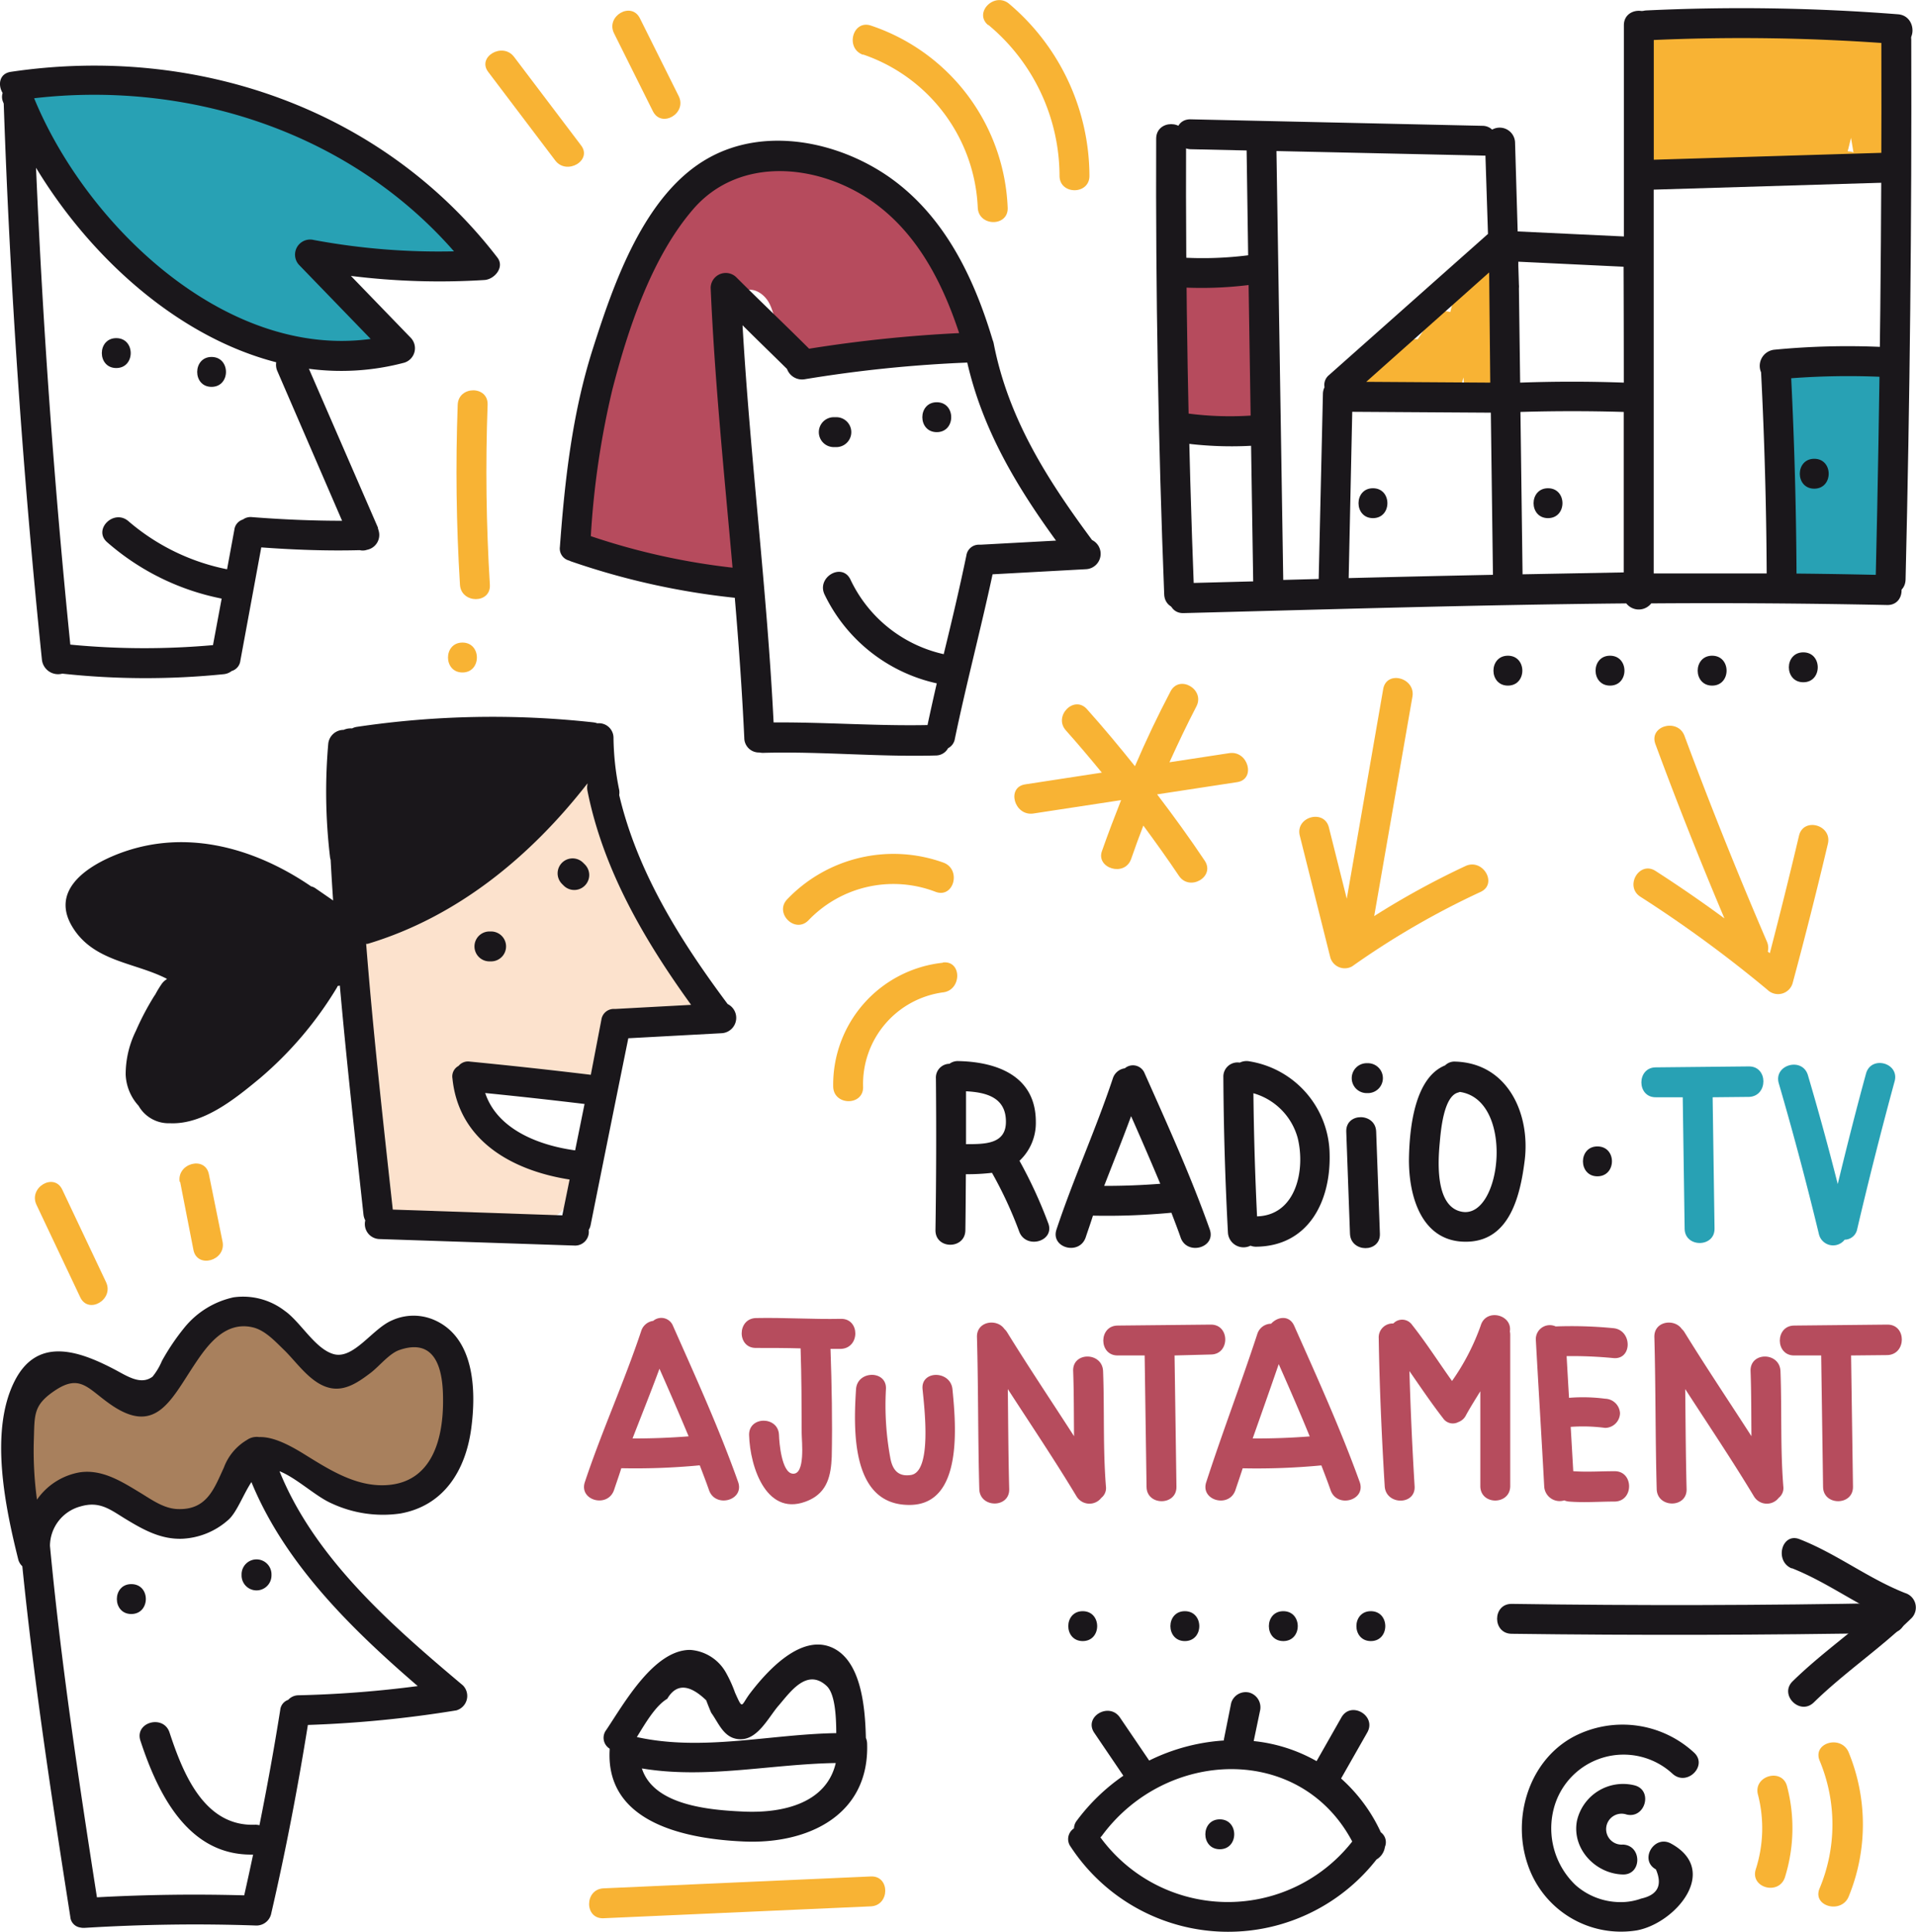 <svg xmlns="http://www.w3.org/2000/svg" viewBox="0 0 262.68 264.85"><defs><style>.cls-1,.cls-8{fill:#a41f35;}.cls-1,.cls-4,.cls-7{opacity:0.8;}.cls-2{fill:#28a1b4;}.cls-3{fill:#f8b334;}.cls-4{fill:#926035;}.cls-5{fill:#fce2cd;}.cls-6{fill:#1a171b;}</style></defs><title>Asset 5</title><g id="Layer_2" data-name="Layer 2"><g id="Capa_1" data-name="Capa 1"><path class="cls-1" d="M132.82,45.81,117,48c-3.6.49-8.07.6-10-2.5-.73-1.21-.89-2.68-1.54-3.93s-2.19-2.3-3.43-1.63-1.24,2.22-1.17,3.53l1.79,34.66L80.38,75.84a3.54,3.54,0,0,1-2.45-.91A3.51,3.51,0,0,1,77.61,72,162.29,162.29,0,0,1,90.32,33.21c1.76-3.71,3.82-7.53,7.3-9.71a16,16,0,0,1,6.69-2.13,25.3,25.3,0,0,1,28.12,23.86"/><path class="cls-1" d="M172.92,41c-.48-2.82-2.37-5.7-5.58-5.54A5,5,0,0,0,163,37.9a1.92,1.92,0,0,0-1.94,1.92l-.16,8.81c0,2.28-.41,5,.62,7.09,1.9,3.94,6.57,3.72,10.21,3.17A2,2,0,0,0,173.24,57C173.18,51.79,173.78,46.09,172.92,41Z"/><path class="cls-2" d="M258.4,51.55a2,2,0,0,0-3.73-.93c-.64-1.39-2.88-1.25-3.6.23a1.94,1.94,0,0,0-2.82-1A2.16,2.16,0,0,0,245,51.49a165.11,165.11,0,0,0-.16,25.94,2,2,0,0,0,2.72,1.79c.11,2.4,3.29,2.4,3.91.33.3,1.81,3,2.57,3.75.86.86,1.61,3.82,1.31,3.77-.91Z"/><path class="cls-3" d="M201.8,36.62c-.1.66-.17,1.33-.26,2a1.75,1.75,0,0,0-2,1.41l-.71,2.76a1.84,1.84,0,0,0-2.4,1.35l0,.09a2,2,0,0,0-1.07.8l-1,1.48a2.18,2.18,0,0,0-2,.87l-.3.41a2.24,2.24,0,0,0-2,0l-1.39.64a1.77,1.77,0,0,0-.92,2,1.91,1.91,0,0,0-1.26,1.81,2,2,0,0,0,2,2l1-.13a1.72,1.72,0,0,0,1.79.35l.69-.22a2.08,2.08,0,0,0,2.59-.73l.16-.24,0,0a2.11,2.11,0,0,0,2.57,1.18,2,2,0,0,0,2.94-1.15l.4-1.55.12,1.11c.27,2.5,4.07,2.63,4,0a86.44,86.44,0,0,1,.9-15.11C206,35.17,202.18,34.08,201.8,36.62Z"/><path class="cls-3" d="M253.9,3.36c-5.06-.62-10.64.15-15.74.25-3.31.06-8.61-.9-11.48,1.18-2.53,1.83-2,5-1.91,7.78s-.55,7.35,1.69,9.68,6.3,1.77,9.12,1.87l17.81.6a1.83,1.83,0,0,0,1.92-2.07,2.36,2.36,0,0,0,2.79-1.91C258.78,15.32,261.71,4.32,253.9,3.36Zm-.6,17.35a2.23,2.23,0,0,0,.09-.26l.38-1.55.34,2a2.08,2.08,0,0,0-.71-.15Z"/><path class="cls-4" d="M3.95,207.47A39.7,39.7,0,0,1,3.12,196c.27-3.64,1.87-8.05,5.5-8.41,4.17-.42,7.25,5,11.41,4.51s5.22-6.22,8.1-9.39a8.58,8.58,0,0,1,12.59.53c1.31,1.7,2.1,4,4.1,4.83,4.49,1.76,7.78-6.15,12.58-5.7a5.42,5.42,0,0,1,4.25,3.75,15.93,15.93,0,0,1,.56,5.92c-.09,3-.2,6.17-1.32,9s-3.48,5.38-6.49,5.85c-5.3.83-9.24-4.53-13.87-7.24-2-1.19-4.75-1.84-6.66-.45-2.26,1.65-2.11,5.17-3.91,7.31-2.05,2.45-5.92,2.31-8.89,1.13s-5.63-3.17-8.76-3.85-7.1.64-7.74,3.77"/><path class="cls-5" d="M80.7,103a200.81,200.81,0,0,1-24.58,19.2c-2.93,1.94-6.08,4-7.41,7.26-.94,2.3-.83,4.88-.66,7.36a215.22,215.22,0,0,0,3.68,27.52,3.67,3.67,0,0,0,.76,1.87,3.72,3.72,0,0,0,2.44.83c4.41.39,8.82.79,13.24,1,2.74.12,5.66.13,8-1.33s3.55-4.94,1.78-7l-8.05-4c-3.19-1.59-6.95-4.37-5.94-7.79a77.61,77.61,0,0,0,18.43,1,32.16,32.16,0,0,0,2.4-9.36,60.87,60.87,0,0,0,13.36-.33,97.35,97.35,0,0,1-17.52-36.52"/><path class="cls-2" d="M4.89,11.92A71.16,71.16,0,0,1,55,24c4.75,3.33,9.21,7.42,11.48,12.75a171.29,171.29,0,0,1-22.79-.31A35.14,35.14,0,0,1,55.27,48.13,47.78,47.78,0,0,1,22.1,39.92a47.78,47.78,0,0,1-19-28.42"/><path class="cls-6" d="M86.14,142.35l12.77-.69a2.11,2.11,0,0,0,.85-4C93.3,129,87.39,119.62,84.89,109a2.17,2.17,0,0,0,0-.7,37.27,37.27,0,0,1-.78-7.13,2,2,0,0,0-2.22-2,2.25,2.25,0,0,0-.54-.13,126.25,126.25,0,0,0-32.44.62,2,2,0,0,0-.64.21,2.44,2.44,0,0,0-1.16.2A2.12,2.12,0,0,0,45,102a75.77,75.77,0,0,0,.25,15.54,2.28,2.28,0,0,0,.08.35q.15,2.79.34,5.57l-2.45-1.69a1.59,1.59,0,0,0-.56-.24c-8-5.47-17.87-8.18-27.33-4.1-4,1.74-8.22,4.91-5.45,9.58,2.89,4.86,8.58,4.91,13,7.19l-.05.08a2.16,2.16,0,0,0-.66.62,14.43,14.43,0,0,0-.88,1.45l-.14.2a36.75,36.75,0,0,0-2.52,4.79,13.43,13.43,0,0,0-1.4,6A6.74,6.74,0,0,0,19,151.61,4.73,4.73,0,0,0,23.3,154c4.6.21,9-3.41,12.34-6.17a50.52,50.52,0,0,0,10.54-12.41,2.19,2.19,0,0,0,.11-.23l.3-.06c.93,10.47,2.1,20.92,3.24,31.37a2.19,2.19,0,0,0,.25.82A2.06,2.06,0,0,0,52,169.88l26.71.89a1.88,1.88,0,0,0,2-2.14,2,2,0,0,0,.26-.65Q83.54,155.16,86.14,142.35ZM53.85,165.84c-1.33-12.13-2.69-24.27-3.65-36.43l.19,0c12.31-3.69,22.36-12,30.15-22l0,.14a2.16,2.16,0,0,0,0,.87c2.16,10.84,7.8,20.48,14.21,29.35l-10.33.56-.23,0a1.71,1.71,0,0,0-1.74,1.47L81,147.36q-8.28-1-16.59-1.81a1.67,1.67,0,0,0-1.54.59,1.63,1.63,0,0,0-.84,1.72c.87,8.63,8.31,12.65,16.06,13.86l-1,4.91ZM32.24,130.59l0,.13s0-.09,0-.14Zm46.61,27.13c-5-.68-10.67-2.88-12.33-7.86q6.82.68,13.62,1.5Z"/><path class="cls-6" d="M77.28,121.42a2,2,0,0,0,2.9-2.9l-.23-.23a2,2,0,0,0-2.9,2.9Z"/><path class="cls-6" d="M67.1,131.81h.23a2,2,0,0,0,0-4.1H67.1a2,2,0,0,0,0,4.1Z"/><path class="cls-6" d="M33.12,215.87V216a2,2,0,0,0,4.1,0v-.15a2,2,0,0,0-4.1,0Z"/><path class="cls-6" d="M18,217.19c-2.64,0-2.64,4.1,0,4.1S20.68,217.19,18,217.19Z"/><path class="cls-6" d="M3.06,214.74c1.63,16.12,4.06,32,6.58,48.07A1.6,1.6,0,0,0,11,264.27a2.1,2.1,0,0,0,.59.05c7.86-.48,15.69-.6,23.56-.32a2.07,2.07,0,0,0,2-1.5c2-8.63,3.66-17.28,5.06-26a158.48,158.48,0,0,0,20.36-2,2.06,2.06,0,0,0,.9-3.42c-9.66-8.13-20.3-17.37-25.15-29.37,2.35.93,5,3.49,7.16,4.42a16.65,16.65,0,0,0,9.4,1.38c6-1.07,8.95-5.94,9.72-11.62.71-5.23.5-12.66-5.27-15a7.13,7.13,0,0,0-5.61.15c-2.69,1.15-5.25,5.4-8,4.61-2.54-.73-4.51-4.41-6.7-5.94a9.36,9.36,0,0,0-7-1.84A11.94,11.94,0,0,0,25.3,182a31,31,0,0,0-3.1,4.59,8.72,8.72,0,0,1-1.29,2.16c-1.66,1.24-3.57-.15-5.37-1.08-4.82-2.5-10.47-4.44-13.56,1.73-3.46,6.89-1.24,17.33.52,24.4A1.93,1.93,0,0,0,3.06,214.74Zm54.21,16.43a151.48,151.48,0,0,1-16.33,1.26,1.93,1.93,0,0,0-1.43.63,1.62,1.62,0,0,0-1.09,1.38c-.84,5.3-1.8,10.56-2.85,15.81a2.11,2.11,0,0,0-.6-.07c-7,.27-9.9-7.1-11.73-12.65-.82-2.49-4.78-1.43-4,1.09,2.39,7.3,6.55,15.85,15.46,15.65-.39,1.86-.8,3.73-1.22,5.59q-10.11-.28-20.19.27c-2.51-16.06-4.91-32-6.44-48.19a5.64,5.64,0,0,1,4.18-5.4c2.58-.76,4,.37,6.07,1.65,2.49,1.51,4.9,2.89,7.89,2.78a10.19,10.19,0,0,0,6.3-2.58c1.16-1,2.05-3.48,3.18-5.19C39.06,214.39,48.16,223.32,57.27,231.17ZM4.64,197.38c.11-3.42-.08-4.72,2.83-6.69,3.49-2.37,4.55-.34,7.58,1.79,6.23,4.41,8.32-.41,11.55-5.29,1.77-2.67,4.2-6.12,8.07-5.2,1.72.41,3.13,2,4.33,3.15,1.79,1.76,3.7,4.67,6.36,5.18,2.08.4,3.9-.92,5.46-2.1,1.17-.89,2.54-2.64,3.92-3.12,5.31-1.85,6,3.26,6,6.76.05,5.3-1.43,11.4-7.78,11.76-4.2.24-7.9-2.17-11.31-4.28-2.38-1.47-4.39-2.37-6.12-2.31a2.33,2.33,0,0,0-1.68.4,7.36,7.36,0,0,0-3.16,3.79c-1.35,2.92-2.34,5.83-6.34,5.68-1.92-.07-3.59-1.31-5.16-2.26-2.5-1.51-5.17-3.22-8.23-2.78a9,9,0,0,0-5.89,3.75A49.54,49.54,0,0,1,4.64,197.38Z"/><path class="cls-6" d="M66.42,38.39c1.37-.09,2.8-1.75,1.77-3.08C52.4,14.8,26.76,6.09,1.48,9.85c-1.59.24-1.79,1.8-1.12,2.9A1.76,1.76,0,0,0,.43,14l.08.2Q1.83,52.42,5.75,90.47a2.23,2.23,0,0,0,2.79,1.89,106.2,106.2,0,0,0,22.17.07A2.1,2.1,0,0,0,31.76,92a1.67,1.67,0,0,0,1.19-1.4l2.87-15.55c4.48.33,9,.5,13.5.38a1.77,1.77,0,0,0,1-.05,2.07,2.07,0,0,0,1.6-2.59v0a2.14,2.14,0,0,0-.1-.32s0-.08,0-.12L42.35,50.56a33.66,33.66,0,0,0,13.06-.83,2.07,2.07,0,0,0,.9-3.42l-8.2-8.48A98.22,98.22,0,0,0,66.42,38.39ZM4.94,23c7.37,12.2,19.36,23.17,32.93,26.67A2.14,2.14,0,0,0,38,50.82L46.9,71.4c-4.12,0-8.25-.18-12.34-.5a1.79,1.79,0,0,0-1.26.33,1.67,1.67,0,0,0-1.17,1.4l-1,5.42a29.6,29.6,0,0,1-13.53-6.6c-2-1.72-4.9,1.17-2.9,2.9a33.82,33.82,0,0,0,15.69,7.72L29.2,88.45a105.68,105.68,0,0,1-19.56-.07Q6.34,55.78,4.94,23ZM43,32.9a2.07,2.07,0,0,0-2,3.42l9.82,10.15c-19.93,2.73-39-15.63-46.14-33C26,11,48,18.18,62.24,34.46A93.49,93.49,0,0,1,43,32.9Z"/><path class="cls-6" d="M29,48.94c2.64,0,2.64,4.1,0,4.1S26.4,48.94,29,48.94Z"/><path class="cls-6" d="M15.94,50.46c-2.64,0-2.64-4.1,0-4.1S18.58,50.46,15.94,50.46Z"/><path class="cls-6" d="M136.23,47.07a2.22,2.22,0,0,0-.14-.45c-2.56-8.57-6.61-17-14.12-22.3-7-4.91-17-7-24.77-2.69-8.89,4.91-13.1,17.32-16,26.43-2.76,8.76-3.77,17.8-4.44,26.92a1.7,1.7,0,0,0,1.28,1.88l.22.1a100.86,100.86,0,0,0,22.48,5c.54,6.39,1,12.79,1.3,19.21a2,2,0,0,0,2.08,2,2.17,2.17,0,0,0,.53.05c7.88-.22,15.75.58,23.63.36a1.92,1.92,0,0,0,1.7-1,1.75,1.75,0,0,0,.93-1.29c1.57-7.55,3.55-15,5.17-22.55l12.79-.7a2.11,2.11,0,0,0,.85-4C143.57,65.74,138.23,57.38,136.23,47.07Zm-30.17,52c-.9-18.2-3.21-36.29-4.26-54.48,2,2,4.08,4,6.1,6A2.19,2.19,0,0,0,110.3,52a181.51,181.51,0,0,1,22.31-2.29c2.1,9.15,6.7,16.89,12.17,24.41l-10.32.56-.24,0a1.72,1.72,0,0,0-1.73,1.47c-.94,4.53-2,9-3.11,13.54a18.62,18.62,0,0,1-12.79-10.24c-1.15-2.38-4.68-.3-3.54,2.07a22.43,22.43,0,0,0,15.38,12.17q-.66,2.86-1.27,5.72C120.12,99.55,113.09,99,106.06,99.05Zm25.43-53.4a187.86,187.86,0,0,0-20.56,2.14c-3.31-3.3-6.7-6.51-10-9.81a2.07,2.07,0,0,0-3.5,1.45c.55,12.83,1.87,25.6,3,38.38A93.09,93.09,0,0,1,81,73.51a115.57,115.57,0,0,1,2.93-20C86.07,45.18,89.31,35.34,95,28.72c6.3-7.34,17.06-6.28,24.43-1.21C125.65,31.8,129.17,38.63,131.49,45.65Z"/><path class="cls-6" d="M128.43,55.15c2.64,0,2.64,4.1,0,4.1S125.79,55.15,128.43,55.15Z"/><path class="cls-6" d="M114.31,57.2h.35a2,2,0,1,1,0,4.1h-.35a2,2,0,1,1,0-4.1Z"/><path class="cls-3" d="M5,165.18l6,12.68c1.12,2.39,4.66.31,3.54-2.07l-6-12.68c-1.12-2.39-4.66-.31-3.54,2.07Z"/><path class="cls-3" d="M24.69,162l1.83,9.37c.51,2.59,4.46,1.49,4-1.09L28.64,161c-.51-2.59-4.46-1.49-4,1.09Z"/><path class="cls-3" d="M118.32,7.47a23.25,23.25,0,0,1,15.73,21c.12,2.63,4.22,2.64,4.1,0A27.49,27.49,0,0,0,119.41,3.51c-2.5-.85-3.58,3.11-1.09,4Z"/><path class="cls-3" d="M135.51,3.42a27,27,0,0,1,9.75,20.68c0,2.64,4.12,2.64,4.1,0a31,31,0,0,0-11-23.57c-2-1.7-4.91,1.19-2.9,2.9Z"/><path class="cls-3" d="M168.52,103.26l-8.19,1.25c1.17-2.58,2.38-5.13,3.69-7.65,1.22-2.34-2.32-4.41-3.54-2.07q-2.63,5-4.88,10.26c-2.12-2.65-4.3-5.27-6.57-7.81-1.76-2-4.65.94-2.9,2.9s3.32,3.83,4.93,5.79l-10.51,1.61c-2.6.4-1.5,4.35,1.09,4l12.06-1.84c-.92,2.33-1.81,4.67-2.63,7s3.1,3.57,4,1.09c.53-1.55,1.1-3.08,1.68-4.6,1.67,2.26,3.31,4.55,4.88,6.89,1.46,2.18,5,.13,3.54-2.07-2.08-3.11-4.27-6.13-6.53-9.1l11-1.68C172.21,106.81,171.11,102.86,168.52,103.26Z"/><g class="cls-7"><path class="cls-8" d="M92.26,181.77a1.72,1.72,0,0,0-2.71-.67,2,2,0,0,0-1.64,1.38c-2.33,7-5.4,13.72-7.73,20.73-.83,2.51,3.12,3.59,4,1.09.33-1,.69-2,1-3a92.93,92.93,0,0,0,10.67-.39l.09,0c.43,1.13.87,2.26,1.27,3.41.87,2.47,4.83,1.41,4-1.09C98.61,195.9,95.4,188.85,92.26,181.77Zm-5.54,15.45c1.23-3.18,2.51-6.35,3.69-9.56,1.36,3.07,2.7,6.16,4,9.27Q90.56,197.23,86.72,197.22Z"/><path class="cls-8" d="M177.43,181.77c-.67-1.5-2.28-1.26-3.16-.28a2,2,0,0,0-1.9,1.42c-2.23,6.81-4.79,13.5-7,20.31-.82,2.51,3.14,3.59,4,1.09.33-1,.68-2,1-3a93,93,0,0,0,10.7-.39l.09,0c.43,1.13.87,2.26,1.27,3.41.87,2.47,4.83,1.41,4-1.09C183.78,195.9,180.58,188.85,177.43,181.77Zm-5.69,15.45c1.2-3.4,2.4-6.79,3.57-10.19,1.46,3.29,2.89,6.58,4.25,9.91Q175.66,197.24,171.74,197.22Z"/><path class="cls-8" d="M115.28,180.82c-3.88.08-7.75-.19-11.62-.11-2.63.05-2.64,4.15,0,4.1,2,0,4.07,0,6.1.06.13,3.89.14,7.77.15,11.67,0,1,.54,5.69-1.24,5.51-1.51-.15-1.84-4.26-1.87-5.29-.07-2.63-4.17-2.64-4.1,0,.12,4.39,2.44,11.54,8.23,8.92,2.51-1.14,3-3.41,3.1-5.95.1-4.92,0-9.87-.17-14.79h1.41C117.92,184.86,117.93,180.76,115.28,180.82Z"/><path class="cls-8" d="M126.48,190.47c.23,2.37,1.35,11.32-1.6,11.76-1.85.28-2.57-.84-2.84-2.45a39.74,39.74,0,0,1-.58-9.31c.17-2.63-3.93-2.62-4.1,0-.38,5.83-.61,16.06,7.52,15.86,7.19-.18,6.17-11.06,5.7-15.86C130.32,187.87,126.22,187.84,126.48,190.47Z"/><path class="cls-8" d="M147.13,188c.11,3,.09,5.94.12,8.91-3.06-4.75-6.21-9.44-9.17-14.24a2.17,2.17,0,0,0-.38-.46c-1-1.46-3.81-1.1-3.76,1.1.19,6.95.13,13.9.32,20.85.07,2.63,4.17,2.64,4.1,0-.12-4.57-.14-9.14-.19-13.71,3.17,4.9,6.43,9.74,9.44,14.74a2.06,2.06,0,0,0,3.38.17,1.7,1.7,0,0,0,.63-1.56c-.42-5.26-.19-10.54-.39-15.8C151.13,185.33,147,185.31,147.13,188Z"/><path class="cls-8" d="M240,188c.11,3,.09,5.94.12,8.91-3.06-4.75-6.21-9.44-9.17-14.24a2.17,2.17,0,0,0-.38-.46c-1-1.46-3.81-1.1-3.76,1.1.19,6.95.13,13.9.32,20.85.07,2.63,4.17,2.64,4.1,0-.12-4.57-.14-9.14-.19-13.71,3.17,4.9,6.43,9.74,9.44,14.74a2.06,2.06,0,0,0,3.38.17,1.7,1.7,0,0,0,.63-1.56c-.42-5.26-.19-10.54-.39-15.8C244,185.33,239.89,185.31,240,188Z"/><path class="cls-8" d="M166,185.71c2.64,0,2.64-4.13,0-4.1l-12.76.13c-2.64,0-2.64,4.13,0,4.1l3.69,0q.13,9,.26,18c0,2.64,4.14,2.64,4.1,0q-.12-9-.26-18Z"/><path class="cls-8" d="M258.75,181.61l-12.76.13c-2.64,0-2.64,4.13,0,4.1l3.69,0q.13,9,.26,18c0,2.64,4.14,2.64,4.1,0q-.12-9-.26-18l5-.05C261.39,185.68,261.4,181.58,258.75,181.61Z"/><path class="cls-8" d="M207,182.55c.37-2.32-3.29-3.23-4-.8a31.43,31.43,0,0,1-3.93,7.59c-1.83-2.56-3.52-5.22-5.48-7.7a1.66,1.66,0,0,0-2.57-.18,1.9,1.9,0,0,0-2,2c.11,6.78.41,13.55.82,20.31.16,2.62,4.26,2.64,4.1,0q-.48-7.89-.71-15.79c1.51,2.18,3,4.39,4.62,6.48a1.61,1.61,0,0,0,2.09.51A1.86,1.86,0,0,0,201,194c.61-1.1,1.28-2.17,1.95-3.25,0,4.33,0,8.66,0,13,0,2.64,4.09,2.64,4.1,0,0-6.89,0-13.78,0-20.67A2.18,2.18,0,0,0,207,182.55Z"/><path class="cls-8" d="M221.38,201.71c-1.9,0-3.79.13-5.69,0q-.17-3-.35-6.08a23.44,23.44,0,0,1,4.71.14,2.06,2.06,0,0,0,2.05-2,2.1,2.1,0,0,0-2.05-2,23.44,23.44,0,0,0-4.94-.12q-.17-2.86-.33-5.72a59.1,59.1,0,0,1,6.41.27c2.62.25,2.61-3.85,0-4.1a59.11,59.11,0,0,0-7.91-.24,1.92,1.92,0,0,0-2.72,1.84c.37,6.71.79,13.41,1.15,20.12a2.12,2.12,0,0,0,2.75,1.89,2.19,2.19,0,0,0,.64.16c2.09.17,4.18,0,6.28,0C224,205.82,224,201.72,221.38,201.71Z"/></g><path class="cls-6" d="M187.37,149.87h.17a2,2,0,0,0,0-4.1h-.17a2,2,0,1,0,0,4.1Z"/><path class="cls-6" d="M156.92,147.14a1.72,1.72,0,0,0-2.71-.67,2,2,0,0,0-1.64,1.38c-2.33,7-5.4,13.72-7.73,20.73-.83,2.51,3.12,3.59,4,1.09.33-1,.69-2,1-3a93,93,0,0,0,10.67-.39l.09,0c.43,1.13.87,2.26,1.27,3.41.87,2.47,4.83,1.41,4-1.09C163.27,161.26,160.07,154.22,156.92,147.14Zm-5.54,15.45c1.23-3.18,2.51-6.35,3.69-9.56,1.36,3.07,2.7,6.16,4,9.27Q155.22,162.6,151.38,162.59Z"/><path class="cls-2" d="M239.77,146.21l-12.76.13c-2.64,0-2.64,4.13,0,4.1l3.69,0q.13,9,.26,18c0,2.64,4.14,2.64,4.1,0q-.12-9-.26-18l5-.05C242.41,150.29,242.42,146.19,239.77,146.21Z"/><path class="cls-6" d="M139.77,159.15a7.11,7.11,0,0,0,2.24-5.34c0-6.26-5.27-8.22-10.62-8.33a1.91,1.91,0,0,0-1.22.37,1.89,1.89,0,0,0-1.86,2q.1,10.42-.06,20.83c0,2.64,4.06,2.64,4.1,0s.05-5.13.07-7.69a28.82,28.82,0,0,0,3.58-.19l0,0a56,56,0,0,1,3.73,8.05c.9,2.46,4.87,1.39,4-1.09A63,63,0,0,0,139.77,159.15Zm-1.86-5.34c0,3.12-3,3.05-5.47,3.06q0-3.63,0-7.25C135.12,149.76,137.93,150.41,137.91,153.81Z"/><path class="cls-6" d="M171.27,145.51a2.11,2.11,0,0,0-1.3.18,1.94,1.94,0,0,0-2.25,2q.06,10.67.63,21.33a2.14,2.14,0,0,0,3.09,1.77,2.08,2.08,0,0,0,.77.14c7.11-.07,10.22-6.12,10.08-12.62A13.08,13.08,0,0,0,171.27,145.51Zm1.07,21.27q-.41-8.44-.5-16.89a8.78,8.78,0,0,1,6.07,6.13C179,160.42,177.68,166.62,172.34,166.77Z"/><path class="cls-6" d="M184.57,155.15l.51,14c.1,2.63,4.2,2.64,4.1,0l-.51-14C188.58,152.52,184.48,152.5,184.57,155.15Z"/><path class="cls-6" d="M199.53,145.55a1.83,1.83,0,0,0-1.41.52c-4.23,1.71-4.86,8.74-4.95,12.53-.12,5.32,1.7,11.88,8.1,11.64,5.73-.21,7.16-6.34,7.76-11.12C209.83,152.71,206.72,145.78,199.53,145.55Zm.91,20.59c-3.65-.65-3.31-6.74-3.06-9.4.14-1.53.5-6.46,2.54-6.95l.22-.08C207.7,150.8,205.89,167.11,200.44,166.14Z"/><path class="cls-6" d="M219,157.18c-2.64,0-2.64,4.1,0,4.1S221.68,157.18,219,157.18Z"/><path class="cls-2" d="M255.83,147.19c-1.37,5-2.65,10.08-3.88,15.15q-1.9-7.51-4.09-14.93c-.75-2.52-4.7-1.45-4,1.09q3,10.3,5.52,20.75a2,2,0,0,0,3.52.72,1.78,1.78,0,0,0,1.72-1.46q2.38-10.16,5.12-20.22C260.48,145.73,256.53,144.65,255.83,147.19Z"/><path class="cls-6" d="M207.23,224q26,.34,52-.12c2.64-.05,2.64-4.15,0-4.1q-26,.5-52,.12c-2.64,0-2.64,4.07,0,4.1Z"/><path class="cls-6" d="M245.64,215c5.07,2,9.36,5.38,14.44,7.37l-.9-3.43c-4.24,4.14-9.18,7.43-13.41,11.57-1.89,1.85,1,4.75,2.9,2.9,4.24-4.14,9.18-7.43,13.41-11.57a2.08,2.08,0,0,0-.9-3.43c-5.07-2-9.36-5.38-14.44-7.37-2.46-1-3.52,3-1.09,4Z"/><path class="cls-3" d="M246.64,114.58q-1.91,8.08-4,16.11l-.28-.22a2.12,2.12,0,0,0-.12-1.37q-6-13.95-11.3-28.21c-.91-2.45-4.87-1.39-4,1.09q4.46,12.08,9.48,23.94-4.62-3.4-9.45-6.51c-2.23-1.43-4.29,2.12-2.07,3.54a173,173,0,0,1,17.43,12.77,2.08,2.08,0,0,0,3.43-.9q2.57-9.53,4.84-19.14C251.2,113.1,247.25,112,246.64,114.58Z"/><path class="cls-3" d="M200.91,118.74a111.56,111.56,0,0,0-12.51,6.86l5.24-30.07c.45-2.58-3.5-3.69-4-1.09l-5,28.78-2.45-9.77c-.64-2.56-4.6-1.47-4,1.09l4.19,16.72a2.06,2.06,0,0,0,3,1.23A111.54,111.54,0,0,1,203,122.28C205.37,121.17,203.29,117.63,200.91,118.74Z"/><path class="cls-3" d="M129.23,132a16.81,16.81,0,0,0-15,17c.08,2.63,4.18,2.64,4.1,0a12.67,12.67,0,0,1,10.95-12.94c2.59-.29,2.62-4.39,0-4.1Z"/><path class="cls-3" d="M129.37,118.28a20.17,20.17,0,0,0-21.43,5c-1.84,1.89,1.05,4.79,2.9,2.9a16.1,16.1,0,0,1,17.44-3.9c2.48.91,3.55-3.05,1.09-4Z"/><path class="cls-6" d="M148.44,225c2.64,0,2.64-4.1,0-4.1S145.8,225,148.44,225Z"/><path class="cls-6" d="M162.44,225c2.64,0,2.64-4.1,0-4.1S159.8,225,162.44,225Z"/><path class="cls-6" d="M175.94,225c2.64,0,2.64-4.1,0-4.1S173.3,225,175.94,225Z"/><path class="cls-6" d="M187.94,225c2.64,0,2.64-4.1,0-4.1S185.3,225,187.94,225Z"/><path class="cls-6" d="M189.87,253.22a1.68,1.68,0,0,0-.56-2,22.48,22.48,0,0,0-5.45-7.38l3.59-6.31c1.31-2.3-2.23-4.37-3.54-2.07l-3.41,6a22,22,0,0,0-8.62-2.75l.86-4.12a2.1,2.1,0,0,0-1.43-2.52,2.07,2.07,0,0,0-2.52,1.43l-1,5s0,.09,0,.13a27,27,0,0,0-10.24,2.75l-4-5.89c-1.47-2.18-5-.13-3.54,2.07l4,5.9a27.18,27.18,0,0,0-6.39,6.17,1.8,1.8,0,0,0-.38,1.05,1.75,1.75,0,0,0-.45,2.52,25.82,25.82,0,0,0,41.93,1.74A2.37,2.37,0,0,0,189.87,253.22Zm-39-1.31a2.29,2.29,0,0,0,.23-.26c8.81-11.92,27.16-12.61,34.29.83A21.66,21.66,0,0,1,150.87,251.92Z"/><path class="cls-6" d="M167.23,249.44c-2.64,0-2.64,4.1,0,4.1S169.87,249.44,167.23,249.44Z"/><path class="cls-6" d="M232.24,240.28a14.45,14.45,0,0,0-16.47-2.19c-6.14,3.27-8.51,11.08-6.34,17.49a13.49,13.49,0,0,0,15,9.08c5.3-1,11.42-8.21,4.66-11.9-2.32-1.26-4.39,2.27-2.07,3.54q1.39,3.24-2,4a8.22,8.22,0,0,1-2.91.49,9.31,9.31,0,0,1-6.09-2.32,10.75,10.75,0,0,1-3-10.5,9.89,9.89,0,0,1,16.28-4.78C231.29,245,234.2,242.06,232.24,240.28Z"/><path class="cls-6" d="M223,248.78c2.56.62,3.66-3.34,1.09-4a6.48,6.48,0,0,0-7.9,4.9c-.7,3.83,2.57,7.23,6.3,7.32,2.64.06,2.64-4,0-4.1A2.12,2.12,0,1,1,223,248.78Z"/><path class="cls-6" d="M118.71,238.27c-.1-4.24-.64-10.62-4.66-12.39-4.27-1.88-8.88,3.23-11.15,6.19-1.36,1.77-1,2.5-2.13,0a17.32,17.32,0,0,0-1.31-2.86,6.1,6.1,0,0,0-4.85-3c-5,0-9.12,7.46-11.51,11a1.75,1.75,0,0,0,.48,2.54c0,.07,0,.14,0,.21C83.05,250,94.15,252.14,102,252.48c8.7.38,17.21-3.56,16.88-13.42A2.11,2.11,0,0,0,118.71,238.27Zm-27.23-5.36q1.85-3.15,5.34.21.32.86.68,1.7c1.08,1.49,1.74,3.55,3.93,3.64,2.45.09,3.92-3,5.3-4.6,1.55-1.78,3.87-5.24,6.6-2.71,1.16,1.08,1.31,4.17,1.32,6.47-9.14.15-18.31,2.53-27.34.54C88.47,236.29,89.84,233.89,91.48,232.91ZM102,248.38c-4.77-.21-12.37-.85-14-5.92,8.83,1.48,17.67-.6,26.58-.74C113.32,247.13,107.54,248.62,102,248.38Z"/><path class="cls-6" d="M225.73,5.53a274.82,274.82,0,0,1,34.5.53c2.63.21,2.62-3.89,0-4.1a274.82,274.82,0,0,0-34.5-.53c-2.63.12-2.64,4.23,0,4.1Z"/><path class="cls-6" d="M257.93,5.49q.1,37-.78,74c-.06,2.64,4,2.64,4.1,0q.89-37,.78-74c0-2.64-4.11-2.64-4.1,0Z"/><path class="cls-6" d="M158.51,19q-.12,31.26,1.1,62.5c.1,2.63,4.2,2.64,4.1,0q-1.22-31.24-1.1-62.5c0-2.64-4.09-2.64-4.1,0Z"/><path class="cls-6" d="M259.73,25c2.63-.08,2.64-4.18,0-4.1l-33,1q0-9.22,0-18.44c0-2.64-4.1-2.64-4.1,0V32.42l-14.56-.69-.36-12.23a2.11,2.11,0,0,0-3.14-1.73,1.94,1.94,0,0,0-1.33-.52l-40-.89c-2.64-.06-2.64,4,0,4.1l7.67.17L171.12,35a49.42,49.42,0,0,1-9.41.29c-2.64-.16-2.63,3.94,0,4.1a53.07,53.07,0,0,0,9.47-.31l.28,17.9a44.41,44.41,0,0,1-8.7-.3c-2.58-.36-3.7,3.59-1.09,4a50.4,50.4,0,0,0,9.85.44l.29,18.59-9.54.25c-2.63.07-2.64,4.17,0,4.1,20.23-.52,40.46-1.14,60.69-1.33a2.17,2.17,0,0,0,3.42,0c10.78-.08,21.56,0,32.34.22,2.64.06,2.64-4,0-4.1q-6.21-.15-12.42-.21-.07-13.4-.73-26.78a104.42,104.42,0,0,1,12.66-.18c2.64.12,2.63-4,0-4.1a104.44,104.44,0,0,0-15,.37,2.23,2.23,0,0,0-1.79,3.1q.7,13.78.77,27.57-7.74,0-15.49,0V26ZM222.62,52.46q-7.11-.26-14.21,0l-.17-12.94a2.24,2.24,0,0,0,0-.48l-.08-2.59v-.57l14.43.69Q222.62,44.49,222.62,52.46Zm-18.31,0-17-.11,16.85-15Zm-18.92,4,19,.12.29,22.23q-9.89.2-19.78.45ZM175,20.71l28.22.62a2.25,2.25,0,0,0,.43,0L204,32.08l-.09.07-21.7,19.27a1.73,1.73,0,0,0-.62,1.67,2.08,2.08,0,0,0-.22.9l-.58,25.39-4.86.13Zm33.74,58-.29-22.23q7.08-.21,14.16,0,0,11,0,22Q215.68,78.61,208.74,78.74Z"/><path class="cls-6" d="M248.73,67c2.64,0,2.64-4.1,0-4.1S246.09,67,248.73,67Z"/><path class="cls-6" d="M188.23,66.94c-2.64,0-2.64,4.1,0,4.1S190.87,66.94,188.23,66.94Z"/><path class="cls-6" d="M212.23,66.94c-2.64,0-2.64,4.1,0,4.1S214.87,66.94,212.23,66.94Z"/><path class="cls-6" d="M206.73,94c2.64,0,2.64-4.1,0-4.1s-2.64,4.1,0,4.1Z"/><path class="cls-6" d="M220.73,94c2.64,0,2.64-4.1,0-4.1s-2.64,4.1,0,4.1Z"/><path class="cls-6" d="M234.73,94c2.64,0,2.64-4.1,0-4.1s-2.64,4.1,0,4.1Z"/><path class="cls-6" d="M247.23,93.54c2.64,0,2.64-4.1,0-4.1s-2.64,4.1,0,4.1Z"/><path class="cls-3" d="M66.94,9.87,76.12,22c1.57,2.08,5.13,0,3.54-2.07L70.48,7.8c-1.57-2.08-5.13,0-3.54,2.07Z"/><path class="cls-3" d="M84.19,4.58l5.32,10.67c1.18,2.36,4.71.29,3.54-2.07L87.73,2.51C86.55.14,83,2.22,84.19,4.58Z"/><path class="cls-3" d="M62.75,55.49q-.45,12.35.31,24.68c.16,2.62,4.26,2.64,4.1,0q-.76-12.34-.31-24.68c.1-2.64-4-2.63-4.1,0Z"/><path class="cls-3" d="M63.4,92.2c2.64,0,2.64-4.1,0-4.1s-2.64,4.1,0,4.1Z"/><path class="cls-3" d="M82.74,263l36.65-1.63c2.63-.12,2.64-4.22,0-4.1l-36.65,1.63c-2.63.12-2.64,4.22,0,4.1Z"/><path class="cls-3" d="M241,246a18.43,18.43,0,0,1-.29,10.3c-.79,2.53,3.17,3.61,4,1.09a22.6,22.6,0,0,0,.29-12.48c-.65-2.55-4.61-1.47-4,1.09Z"/><path class="cls-3" d="M249.45,241.35a22.71,22.71,0,0,1,0,17.59c-1,2.44,3,3.51,4,1.09a26.05,26.05,0,0,0,0-19.77c-1-2.42-4.94-1.36-4,1.09Z"/></g></g></svg>
